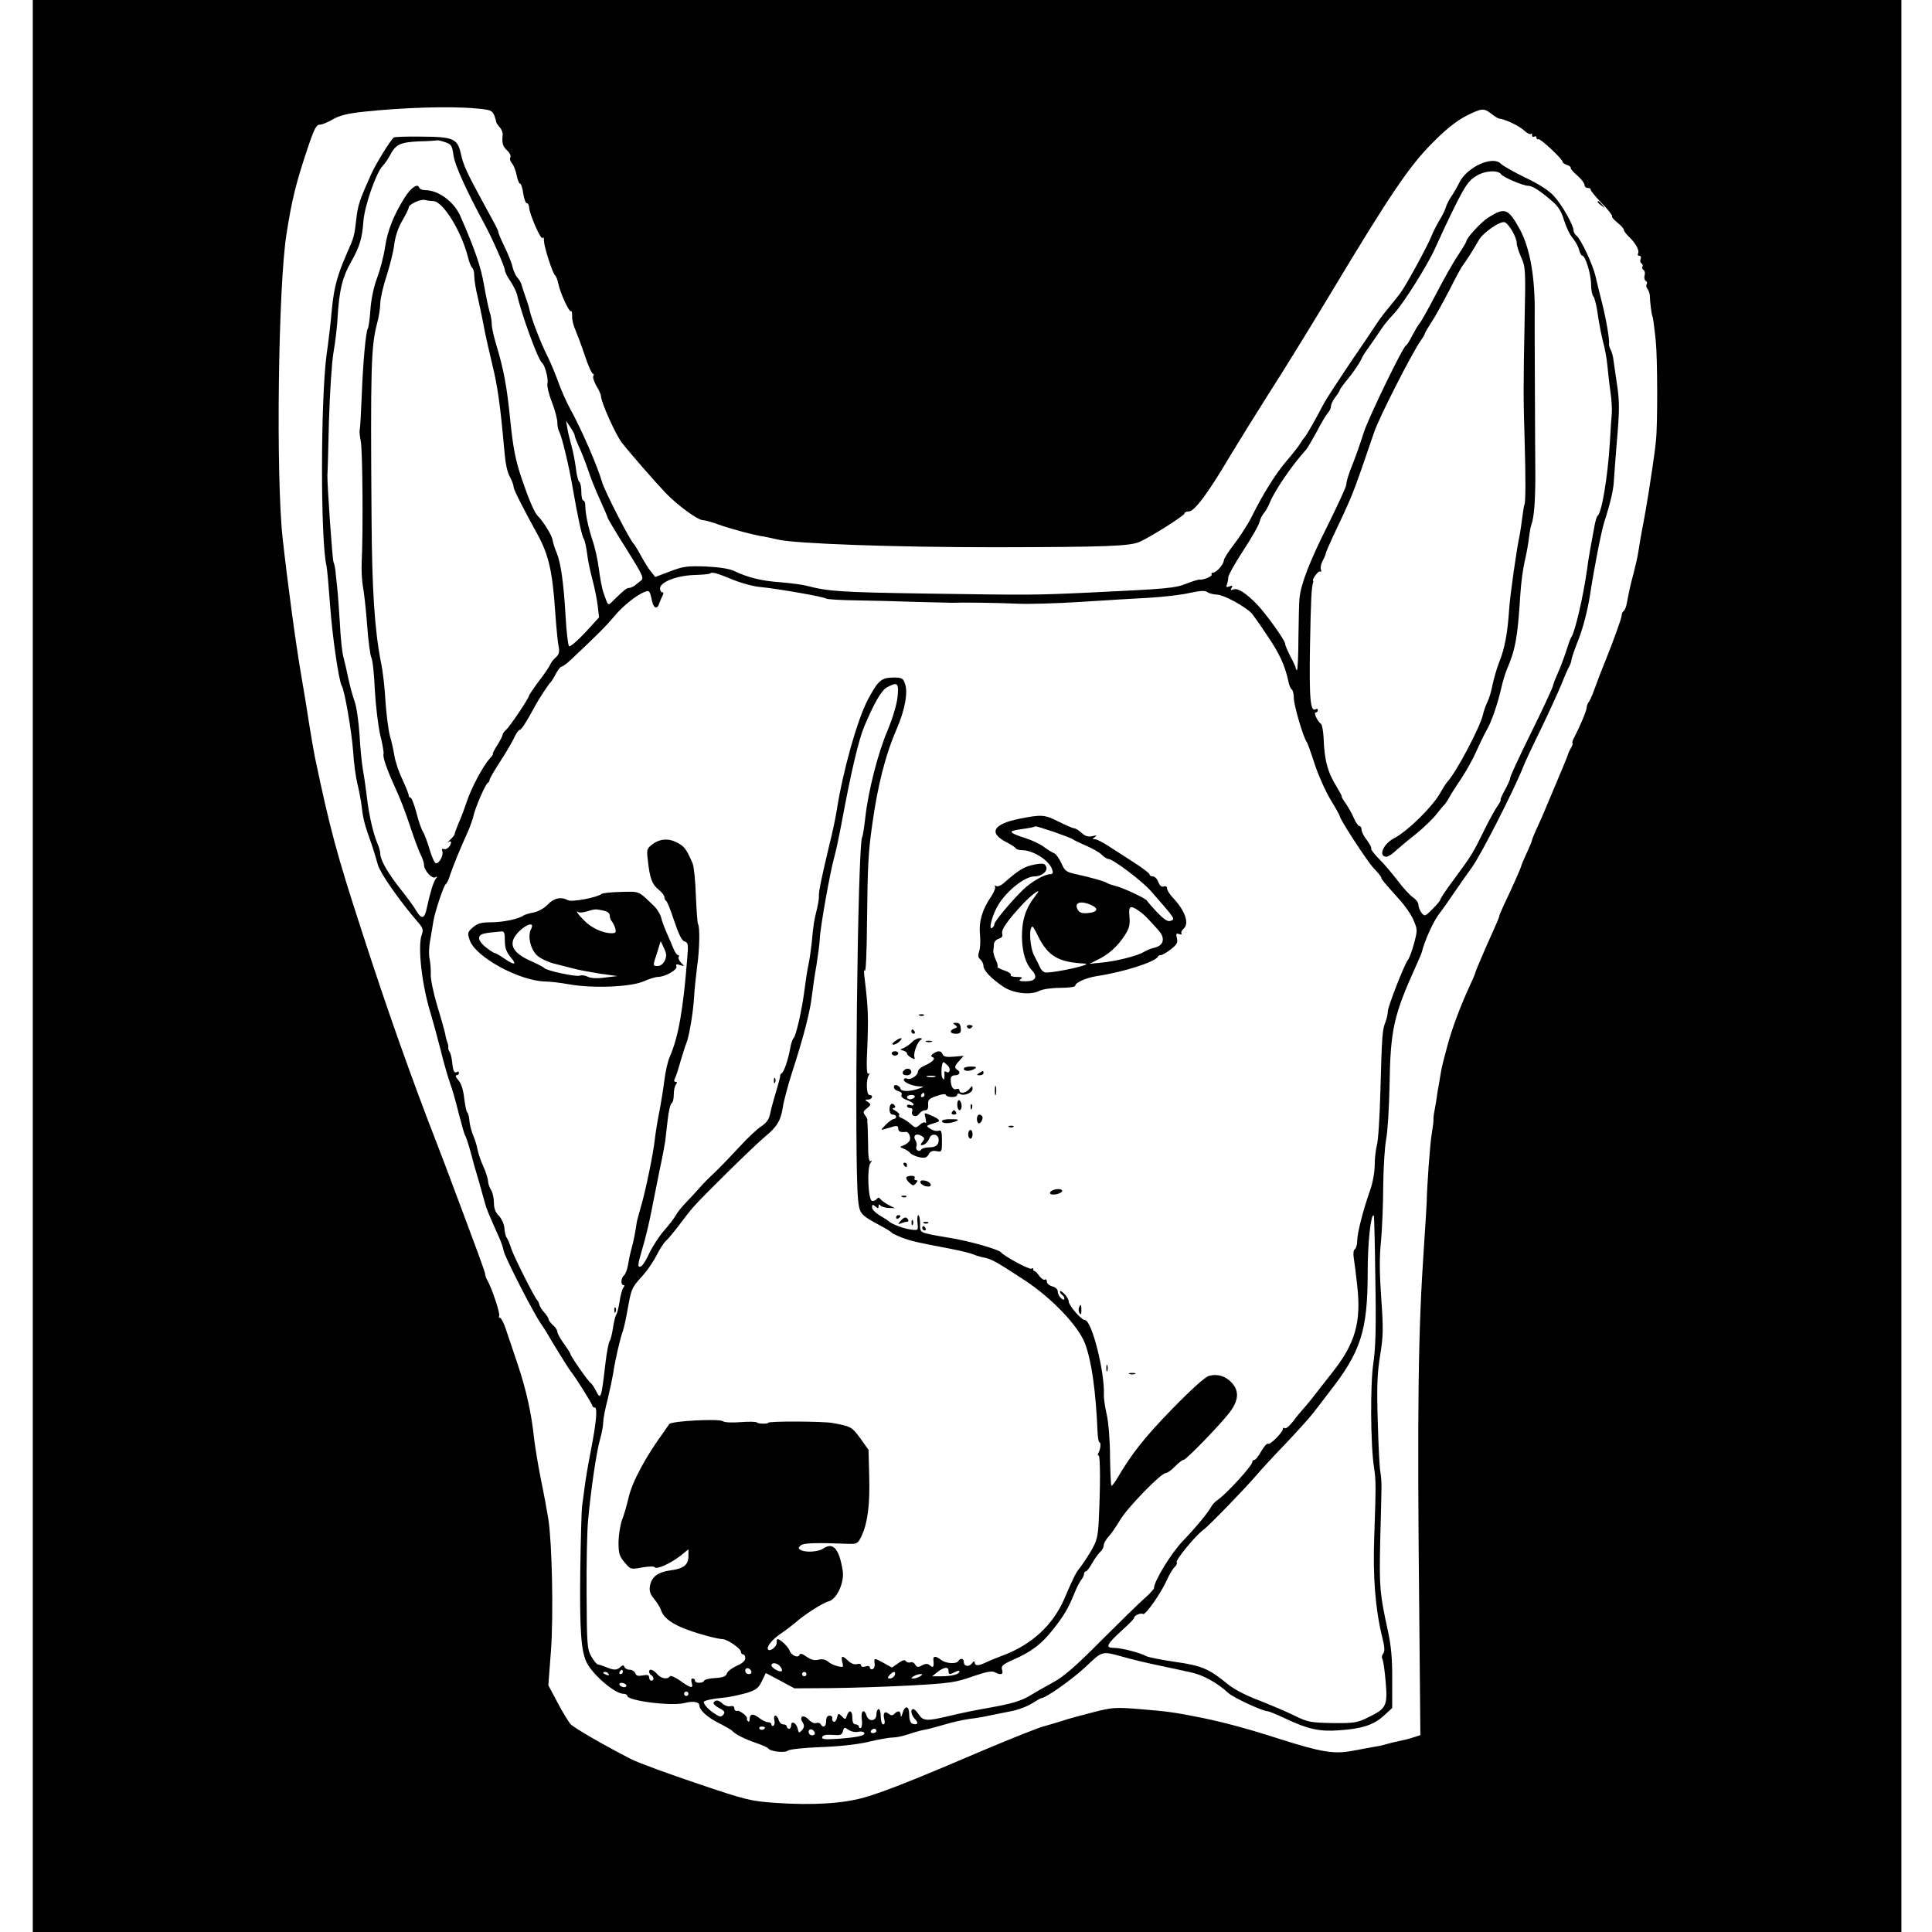 <?xml version="1.0" standalone="no"?>
<!DOCTYPE svg PUBLIC "-//W3C//DTD SVG 20010904//EN"
 "http://www.w3.org/TR/2001/REC-SVG-20010904/DTD/svg10.dtd">
<svg version="1.0" xmlns="http://www.w3.org/2000/svg"
 width="884pt" height="884pt" viewBox="0 0 884 884"
 preserveAspectRatio="xMidYMid meet">
<g transform="translate(0,884) scale(0.1,-0.1)"
fill="#000000" stroke="none">
<path d="M150 4420 l0 -4420 4275 0 4275 0 0 4420 0 4420 -4275 0 -4275 0 0
-4420z m2026 3924 c69 -6 76 -9 86 -33 5 -14 9 -28 9 -31 0 -3 7 -12 15 -22 9
-9 15 -25 14 -35 -4 -37 0 -53 21 -72 12 -11 18 -25 14 -31 -4 -6 0 -19 8 -28
8 -9 17 -34 21 -54 4 -21 11 -38 15 -38 5 0 12 -20 15 -45 4 -25 11 -45 17
-45 5 0 9 -8 10 -17 0 -31 56 -157 62 -142 3 8 6 2 6 -13 1 -31 40 -150 51
-158 4 -3 11 -20 15 -39 9 -44 50 -132 58 -125 3 3 5 -7 5 -23 -1 -16 6 -44
15 -63 8 -19 28 -72 43 -117 15 -46 32 -83 37 -83 4 0 5 -5 2 -10 -4 -6 3 -27
14 -46 12 -19 21 -41 21 -47 0 -27 67 -176 95 -212 38 -49 150 -177 201 -231
54 -56 147 -124 170 -124 10 0 41 -9 69 -19 48 -18 169 -51 210 -56 11 -2 40
-8 65 -14 85 -19 534 -35 995 -35 506 1 615 5 660 25 51 23 205 120 205 130 0
5 9 9 20 9 25 0 87 82 189 255 43 71 123 200 177 285 55 85 183 292 284 460
274 456 358 579 464 686 62 63 111 101 153 123 74 37 82 37 116 11 15 -12 30
-21 34 -22 30 -3 95 -34 119 -57 12 -11 25 -17 28 -14 3 4 6 1 6 -6 0 -7 5 -9
10 -6 6 3 10 1 10 -4 0 -6 4 -10 10 -8 10 2 110 -91 110 -104 0 -4 9 -10 20
-14 11 -3 19 -10 17 -14 -1 -4 13 -20 31 -35 17 -15 32 -34 32 -42 0 -8 7 -14
15 -14 8 0 14 -3 13 -7 -1 -5 22 -32 50 -62 29 -29 50 -56 48 -60 -3 -4 9 -17
25 -30 16 -13 29 -27 29 -33 0 -5 11 -19 23 -31 30 -28 50 -64 42 -77 -3 -6
-1 -10 5 -10 7 0 10 -7 7 -15 -4 -8 -2 -17 4 -20 5 -4 7 -10 4 -15 -3 -5 -1
-12 5 -15 6 -4 8 -15 5 -25 -3 -10 -1 -21 5 -25 6 -3 8 -11 4 -16 -3 -5 -1
-16 5 -22 5 -7 10 -22 10 -32 0 -21 8 -88 12 -92 2 -4 8 -44 15 -113 8 -74 9
-380 1 -455 -3 -33 -11 -91 -17 -130 -6 -38 -13 -86 -16 -105 -9 -55 -19 -115
-28 -160 -5 -26 -12 -64 -20 -116 -2 -17 -12 -60 -21 -95 -17 -64 -19 -75 -31
-137 -3 -18 -10 -35 -15 -38 -5 -3 -9 -12 -9 -20 0 -12 -37 -114 -75 -209 -5
-11 -9 -22 -10 -25 -1 -3 -7 -18 -14 -35 -6 -16 -19 -50 -28 -75 -9 -25 -20
-49 -25 -54 -4 -6 -8 -16 -8 -23 0 -14 -31 -87 -56 -135 -9 -16 -12 -28 -9
-28 3 0 0 -10 -7 -22 -7 -13 -13 -25 -13 -28 0 -4 -32 -81 -112 -270 -8 -19
-23 -53 -34 -76 -10 -23 -19 -44 -19 -47 0 -4 -11 -31 -25 -61 -14 -30 -25
-57 -25 -60 0 -5 -49 -115 -81 -181 -10 -22 -19 -43 -19 -47 0 -4 -13 -35 -29
-70 -38 -84 -81 -184 -81 -190 0 -3 -14 -36 -32 -74 -39 -86 -75 -183 -94
-254 -8 -30 -17 -64 -20 -75 -3 -11 -7 -31 -10 -45 -2 -14 -7 -41 -10 -60 -4
-19 -8 -46 -10 -60 -2 -14 -6 -41 -10 -60 -4 -19 -6 -39 -5 -43 1 -5 -3 -34
-8 -65 -8 -46 -22 -242 -23 -312 0 -8 -6 -103 -13 -210 -26 -381 -31 -720 -21
-1687 l5 -542 -34 -11 c-18 -6 -46 -13 -62 -16 -15 -3 -41 -9 -58 -14 -16 -5
-43 -11 -60 -13 -16 -3 -60 -11 -97 -18 -85 -16 -143 -6 -335 55 -150 48 -257
77 -373 100 -113 22 -135 25 -265 36 -112 9 -126 8 -215 -15 -52 -13 -115 -30
-140 -39 -25 -8 -64 -19 -88 -26 -23 -6 -138 -52 -255 -101 -329 -141 -473
-198 -561 -223 -96 -28 -237 -37 -409 -25 -112 8 -134 13 -358 89 -131 44
-268 94 -303 112 -123 63 -258 141 -275 159 -10 11 -37 55 -60 99 l-42 79 12
158 c12 169 5 492 -12 603 -6 36 -21 119 -35 186 -13 66 -26 147 -30 180 -12
117 -36 224 -75 341 -22 65 -47 139 -56 166 -9 26 -20 47 -25 47 -5 0 -7 4 -4
9 6 9 -34 129 -54 163 -6 10 -10 22 -10 28 0 9 -29 88 -161 440 -15 41 -41
109 -57 150 -121 312 -229 616 -345 975 -116 356 -147 471 -217 805 -5 25 -16
90 -25 145 -8 55 -24 152 -35 215 -27 155 -65 439 -87 640 -31 288 -20 1152
18 1390 25 160 44 234 96 390 32 95 40 110 59 110 9 0 34 11 57 24 31 18 68
27 142 35 178 19 393 26 511 15z"/>
<path d="M1802 8211 c-16 -13 -82 -119 -105 -171 -52 -116 -59 -136 -67 -204
-8 -74 -11 -84 -41 -151 -46 -105 -60 -157 -70 -255 -5 -58 -16 -154 -25 -215
-27 -207 -28 -847 0 -965 3 -14 10 -92 16 -175 10 -144 40 -350 54 -374 13
-21 45 -207 52 -301 3 -52 12 -117 19 -145 7 -27 16 -75 20 -105 6 -55 13 -84
46 -175 9 -27 22 -69 28 -92 10 -37 96 -161 182 -261 24 -27 27 -36 19 -58
-20 -52 0 -231 40 -359 10 -33 30 -107 45 -165 14 -58 34 -127 44 -155 10 -27
28 -90 40 -140 13 -49 25 -94 29 -100 4 -5 15 -39 25 -75 9 -36 26 -96 38
-135 11 -38 23 -83 28 -100 7 -27 20 -57 66 -160 7 -16 17 -43 20 -60 8 -33
136 -283 169 -330 11 -16 26 -39 32 -50 18 -32 95 -157 105 -169 22 -27 99
-150 99 -157 0 -5 5 -9 11 -9 14 0 8 -66 -19 -205 -11 -55 -23 -127 -27 -160
-4 -33 -10 -73 -12 -90 -2 -16 -6 -151 -8 -300 -3 -268 4 -365 31 -415 30 -57
129 -140 166 -140 10 0 18 -4 18 -9 0 -23 203 -49 263 -33 38 10 67 5 67 -11
1 -23 37 -55 91 -82 30 -15 56 -31 59 -34 12 -15 59 -39 107 -55 29 -10 55
-21 58 -26 9 -14 76 -22 90 -10 7 6 73 13 149 16 85 3 168 12 219 24 45 11 96
20 112 20 17 0 49 7 72 15 23 8 55 17 71 20 16 2 58 14 93 24 35 11 87 22 114
26 28 3 68 10 90 15 22 4 67 14 100 20 33 6 77 23 97 36 21 13 40 24 42 24 21
0 142 86 202 142 79 75 75 74 169 48 53 -15 108 -28 180 -43 39 -8 97 -21 130
-28 59 -12 124 -48 176 -96 23 -21 157 -83 180 -83 5 0 42 -15 82 -34 102 -48
155 -60 245 -53 104 7 156 24 203 66 l39 36 0 130 c1 93 -5 156 -19 220 -38
175 -40 199 -36 405 3 113 6 225 6 250 1 25 -2 59 -5 75 -4 17 -9 121 -12 233
-5 161 -2 222 11 301 14 86 15 119 5 260 -8 115 -9 190 -1 263 5 57 10 171 10
253 1 83 7 177 13 210 7 33 14 146 16 250 4 256 19 320 123 550 13 28 24 55
25 60 12 49 51 136 77 171 18 23 52 72 77 109 25 36 59 85 76 108 42 59 190
349 233 457 7 19 44 98 82 175 37 77 79 169 94 205 14 36 30 73 36 82 5 10 9
22 9 28 0 6 15 50 34 98 20 51 40 131 50 192 20 132 52 294 66 340 29 90 42
148 44 185 1 22 8 110 15 197 11 126 11 172 1 240 -7 45 -14 98 -17 117 -2 19
-8 42 -14 52 -5 10 -8 22 -7 26 4 15 -14 118 -32 188 -10 39 -23 92 -29 119
-13 56 -66 169 -87 187 -8 6 -14 17 -14 24 0 24 -54 120 -90 158 -22 25 -69
55 -130 84 -52 25 -103 54 -113 64 -36 38 -153 -14 -189 -85 -11 -22 -28 -52
-38 -66 -10 -14 -21 -36 -25 -50 -4 -14 -18 -41 -30 -60 -11 -19 -28 -51 -35
-70 -20 -49 -118 -229 -144 -263 -12 -15 -35 -45 -52 -65 -17 -20 -42 -53 -55
-73 -13 -20 -69 -104 -125 -185 -55 -82 -107 -162 -116 -179 -35 -68 -82 -150
-88 -155 -3 -3 -13 -16 -21 -30 -9 -14 -37 -50 -63 -80 -49 -57 -109 -153
-158 -253 -17 -34 -53 -90 -79 -124 -27 -35 -49 -69 -49 -76 0 -18 -34 -57
-49 -57 -7 0 -10 -4 -7 -9 5 -8 -40 -26 -56 -23 -4 1 -30 -7 -58 -18 -54 -21
-81 -24 -440 -41 -257 -12 -271 -12 -745 -5 -400 6 -455 10 -555 36 -19 5 -73
12 -120 16 -86 6 -146 21 -210 51 -22 11 -70 18 -130 21 -84 3 -103 1 -163
-22 l-69 -26 -18 23 c-11 12 -31 45 -46 72 -15 28 -30 52 -33 55 -17 14 -135
244 -146 284 -23 78 -95 243 -147 337 -14 26 -38 78 -52 117 -14 39 -37 95
-52 124 -28 55 -71 166 -80 206 -2 13 -12 43 -20 65 -8 23 -16 48 -18 55 -1 7
-9 21 -18 31 -9 10 -19 33 -23 50 -3 17 -20 58 -36 91 -16 33 -29 64 -29 68 0
8 -7 21 -65 127 -79 145 -95 179 -106 231 -16 70 -33 78 -182 79 -64 1 -120
-1 -125 -4z m236 -22 c27 -9 31 -16 37 -60 6 -45 61 -165 139 -309 36 -65 96
-201 96 -216 0 -7 11 -30 25 -50 14 -21 28 -49 31 -63 20 -89 96 -298 114
-311 13 -10 30 -73 25 -94 -3 -11 6 -50 20 -85 14 -36 25 -78 25 -93 0 -16 4
-36 10 -46 11 -20 44 -157 60 -252 23 -134 43 -225 51 -235 4 -6 11 -35 15
-65 3 -30 15 -86 25 -123 10 -38 21 -92 24 -120 l6 -52 -64 -70 c-36 -38 -69
-66 -73 -62 -5 4 -12 65 -16 135 -9 157 -22 246 -41 293 -9 20 -17 47 -19 60
-3 19 -43 85 -68 109 -15 15 -41 76 -73 170 -28 84 -39 138 -52 265 -16 161
-31 238 -66 353 -10 34 -19 74 -19 89 0 15 -4 40 -10 57 -5 17 -17 73 -26 125
-14 81 -41 160 -107 311 -29 67 -101 120 -162 120 -13 0 -25 5 -27 12 -7 20
-36 1 -65 -44 -51 -80 -80 -153 -91 -228 -6 -42 -23 -106 -37 -143 -15 -40
-27 -97 -30 -143 -3 -42 -8 -81 -12 -87 -9 -15 -22 -151 -28 -312 -3 -77 -7
-145 -9 -151 -2 -6 0 -30 5 -55 8 -42 11 -407 4 -550 -2 -36 1 -87 6 -115 5
-27 14 -106 19 -176 5 -71 14 -136 19 -147 6 -10 13 -76 16 -147 4 -71 15
-165 25 -208 11 -44 17 -82 15 -86 -5 -9 13 -65 43 -131 37 -81 53 -123 83
-213 16 -48 36 -101 44 -117 8 -15 15 -36 15 -46 1 -27 37 -66 52 -57 10 6 10
4 2 -7 -11 -14 -26 -64 -41 -133 -10 -51 -24 -54 -48 -14 -10 18 -42 62 -71
98 -58 73 -94 135 -94 163 0 11 -6 33 -14 50 -18 43 -38 128 -47 207 -4 36
-12 92 -18 125 -6 33 -13 107 -16 164 -4 57 -13 125 -22 150 -9 25 -22 73 -29
106 -7 33 -17 78 -23 100 -6 22 -13 92 -16 155 -4 63 -9 135 -12 160 -3 25 -6
59 -8 77 -2 17 -6 36 -9 41 -5 8 -29 355 -28 397 1 6 4 116 7 245 4 133 13
271 21 318 8 45 17 120 19 165 7 117 22 180 60 246 41 73 52 109 58 191 6 71
59 222 88 251 10 10 24 31 32 46 27 52 47 62 132 66 44 1 83 4 86 5 3 1 20 -3
37 -9z m4831 -147 c9 -13 100 -52 123 -52 20 0 57 -24 115 -75 23 -20 39 -46
49 -82 9 -29 26 -66 39 -81 13 -16 27 -40 30 -55 4 -15 11 -27 15 -27 14 0 40
-85 40 -131 0 -25 5 -50 11 -56 5 -5 15 -44 20 -84 6 -41 17 -96 24 -124 8
-27 17 -77 20 -110 3 -33 9 -87 14 -120 5 -33 7 -76 6 -95 -2 -19 -6 -80 -9
-135 -10 -159 -37 -321 -56 -335 -4 -3 -10 -23 -14 -45 -18 -96 -27 -144 -35
-205 -17 -120 -54 -280 -71 -305 -4 -5 -15 -35 -24 -65 -10 -30 -26 -73 -36
-95 -10 -22 -22 -51 -25 -65 -4 -14 -49 -111 -101 -216 -52 -105 -94 -196 -94
-203 0 -7 -11 -32 -25 -57 -13 -24 -22 -44 -19 -44 3 0 -3 -12 -14 -28 -11
-15 -35 -59 -54 -97 -59 -120 -62 -126 -148 -242 -33 -44 -60 -85 -60 -90 0
-4 -17 -24 -36 -43 -34 -34 -36 -34 -50 -16 -8 11 -14 27 -14 37 0 9 -11 24
-25 33 -13 9 -44 42 -67 73 -24 31 -62 77 -86 101 -24 24 -41 46 -38 49 3 3
-6 20 -19 38 -14 17 -25 39 -25 48 0 10 -4 17 -10 17 -5 0 -16 16 -25 36 -8
19 -25 50 -37 67 -13 18 -21 32 -19 32 3 0 -7 18 -20 40 -45 72 -59 124 -63
233 -2 30 -7 57 -12 60 -16 12 -35 52 -24 52 5 0 10 5 10 11 0 5 -4 8 -9 4
-25 -15 -31 42 -27 287 4 212 6 267 15 296 1 1 0 3 -1 5 -5 7 25 47 32 42 6
-3 7 1 4 9 -3 8 0 25 7 38 7 13 14 28 15 35 1 7 17 43 34 80 74 155 90 193
130 308 23 66 48 139 56 163 20 64 173 364 215 424 10 14 19 29 19 33 0 3 13
25 28 48 16 23 52 89 82 146 29 58 57 110 62 115 15 19 57 86 73 115 17 34
100 92 120 84 19 -7 55 -69 55 -96 0 -12 10 -42 21 -66 19 -42 20 -60 15 -285
-6 -304 -6 -355 0 -551 5 -168 5 -285 -1 -294 -2 -3 -6 -31 -10 -61 -4 -30 -9
-64 -11 -75 -14 -62 -45 -281 -49 -345 -7 -107 -20 -177 -45 -239 -12 -30 -25
-77 -31 -105 -5 -27 -15 -62 -23 -77 -8 -16 -17 -43 -21 -60 -13 -57 -122
-263 -163 -307 -7 -8 -19 -27 -28 -43 -33 -64 -151 -181 -216 -215 -50 -26
-73 -84 -34 -84 7 0 27 12 43 28 17 15 58 50 93 77 34 28 76 68 93 90 17 22
34 42 38 45 3 3 12 17 20 31 8 15 32 53 54 85 22 33 53 88 69 124 16 36 37 79
47 97 22 35 52 123 69 198 6 27 17 63 24 80 40 93 50 148 62 340 3 55 13 127
21 160 8 33 16 80 19 105 3 25 8 52 11 60 12 30 18 108 18 225 -1 66 -1 244
-2 395 -1 151 -1 302 -1 335 3 173 -21 308 -67 394 -54 98 -69 104 -146 55
-32 -20 -99 -93 -99 -107 0 -3 -17 -32 -38 -64 -22 -32 -67 -112 -101 -178
-35 -66 -68 -127 -76 -135 -7 -8 -22 -34 -34 -57 -11 -22 -24 -43 -29 -45 -13
-5 -170 -329 -191 -394 -24 -74 -39 -116 -63 -176 -10 -26 -18 -55 -18 -65 0
-10 -39 -94 -85 -187 -80 -159 -122 -265 -129 -332 -2 -16 -4 -98 -5 -183 0
-85 -4 -152 -7 -148 -3 3 -6 9 -6 14 -1 4 -12 28 -25 52 -12 24 -23 49 -23 56
0 15 -89 139 -129 180 -51 52 -88 76 -107 68 -13 -5 -15 -3 -9 7 6 10 4 12 -9
7 -14 -6 -17 -3 -12 9 3 8 6 23 6 33 0 9 31 64 68 121 38 58 72 117 75 132 4
15 13 33 20 40 7 7 19 29 27 48 21 53 102 172 164 240 8 8 30 47 51 85 20 39
43 77 51 86 8 8 14 22 14 31 0 8 9 27 20 41 11 14 20 28 20 32 0 3 17 27 39
53 21 26 46 62 56 81 9 19 21 39 26 45 5 6 25 36 46 66 34 51 42 63 84 108 41
44 152 221 185 295 20 45 61 133 92 195 47 94 63 117 97 137 40 25 100 28 114
7z m-4887 -122 c44 0 129 -137 159 -256 6 -24 15 -47 20 -50 5 -3 9 -20 9 -37
0 -18 7 -61 16 -97 8 -36 21 -96 28 -135 7 -38 25 -117 39 -175 23 -94 36
-182 53 -375 7 -80 13 -111 30 -143 8 -15 14 -33 14 -40 0 -12 39 -89 112
-222 48 -89 66 -166 78 -345 5 -71 12 -145 16 -163 5 -25 2 -36 -13 -50 -11
-9 -22 -24 -25 -32 -3 -8 -26 -43 -52 -76 -25 -34 -46 -65 -46 -68 0 -11 -89
-143 -105 -156 -8 -7 -15 -16 -15 -21 0 -5 -11 -27 -25 -49 -14 -22 -23 -40
-20 -40 3 0 -4 -10 -15 -22 -30 -33 -84 -134 -105 -198 -10 -30 -26 -74 -37
-97 -10 -24 -18 -46 -18 -50 0 -4 -10 -16 -23 -28 -12 -11 -18 -17 -13 -12 19
14 26 7 14 -13 -7 -11 -19 -18 -27 -15 -9 3 -11 0 -7 -10 6 -18 -13 -55 -29
-55 -6 0 -19 28 -29 62 -10 35 -24 72 -31 83 -7 11 -21 50 -30 88 -10 37 -22
67 -26 67 -5 0 -9 5 -9 11 0 6 -13 39 -29 73 -16 33 -32 81 -36 106 -4 25 -13
67 -21 93 -7 27 -16 97 -20 155 -3 59 -12 141 -21 182 -29 149 -41 329 -43
665 -5 675 -2 778 24 880 9 32 16 76 16 97 0 21 13 78 29 126 15 48 32 113 35
145 5 37 19 78 37 108 16 28 29 54 29 59 0 15 53 40 75 35 11 -3 28 -5 37 -5z
m648 -1074 c0 -5 9 -28 19 -50 11 -23 29 -69 41 -104 11 -35 36 -97 55 -138
19 -42 35 -79 35 -82 0 -4 38 -68 85 -142 76 -122 83 -136 67 -147 -9 -7 -22
-17 -29 -23 -7 -5 -18 -10 -24 -10 -12 0 -24 -10 -73 -58 -26 -25 -22 -29 -47
43 -5 17 -14 63 -19 103 -5 40 -18 99 -29 130 -20 61 -33 123 -33 160 0 12 -4
22 -9 22 -5 0 -9 18 -9 39 0 22 -4 42 -9 46 -5 3 -13 31 -16 63 -4 31 -13 77
-20 102 -7 25 -16 61 -19 80 l-6 35 20 -30 c11 -16 20 -34 20 -39z m720 -657
c41 -17 100 -33 130 -35 74 -7 294 -45 300 -53 3 -3 64 -7 135 -8 72 -1 195
-4 275 -7 80 -2 154 -4 165 -4 47 2 207 0 295 -4 52 -3 185 1 295 8 110 7 252
16 315 19 63 4 146 13 183 22 48 10 71 12 81 4 7 -6 28 -11 47 -12 30 -2 123
-52 155 -84 5 -5 38 -51 71 -101 58 -85 82 -138 98 -211 3 -18 11 -35 16 -38
5 -4 9 -21 9 -39 0 -32 43 -180 59 -201 4 -5 20 -50 36 -100 16 -49 48 -122
72 -162 24 -39 43 -74 43 -77 0 -14 125 -206 155 -238 19 -20 35 -39 35 -43 0
-7 7 -16 83 -101 25 -27 55 -70 65 -95 18 -42 18 -46 2 -106 -9 -34 -22 -68
-28 -75 -16 -20 -92 -214 -92 -236 0 -12 -5 -33 -11 -49 -14 -35 -16 -59 -23
-318 -3 -115 -10 -226 -16 -245 -5 -19 -10 -60 -10 -91 0 -31 -9 -82 -21 -115
-32 -91 -59 -196 -59 -231 0 -17 -5 -35 -11 -39 -6 -3 -8 -20 -5 -38 3 -17 10
-75 16 -128 19 -168 -9 -266 -115 -399 -33 -42 -73 -93 -90 -115 -16 -21 -37
-45 -45 -54 -8 -9 -28 -32 -43 -53 -16 -21 -33 -35 -38 -32 -5 4 -9 2 -9 -3 0
-15 -58 -74 -68 -68 -5 3 -19 -13 -31 -34 -12 -22 -26 -40 -32 -40 -5 0 -9 -4
-9 -9 0 -17 -113 -141 -156 -172 -12 -8 -25 -21 -30 -30 -17 -31 -69 -94 -131
-159 -54 -56 -133 -185 -133 -217 0 -4 -20 -26 -45 -48 -25 -22 -114 -109
-198 -193 -112 -113 -169 -163 -217 -189 -36 -20 -81 -45 -100 -57 -47 -29
-87 -41 -200 -61 -52 -9 -131 -25 -175 -36 -104 -25 -121 -24 -141 6 -9 14
-20 25 -25 25 -15 0 -10 -27 7 -45 19 -18 13 -30 -11 -22 -10 4 -15 19 -15 43
0 41 -20 43 -31 3 -5 -16 -7 -18 -8 -6 -1 20 -12 22 -29 5 -8 -8 -15 -8 -25 0
-19 16 -28 4 -21 -24 4 -15 2 -24 -5 -24 -6 0 -11 16 -11 35 0 19 -4 35 -10
35 -5 0 -10 -11 -10 -25 0 -31 -35 -35 -45 -5 -11 34 -27 23 -22 -15 3 -19 1
-38 -4 -41 -5 -3 -9 0 -9 5 0 6 -7 11 -15 11 -10 0 -15 10 -15 30 0 34 -15 40
-25 10 -6 -19 -8 -19 -23 -3 -15 15 -17 15 -22 -6 -3 -12 -9 -21 -15 -19 -5 2
-9 9 -7 16 2 6 -4 12 -13 12 -9 0 -15 -9 -15 -25 0 -26 -14 -33 -25 -14 -4 6
-13 8 -21 5 -8 -3 -23 4 -33 15 -24 26 -46 17 -29 -11 9 -14 9 -22 -2 -36 -14
-15 -15 -15 -20 6 -6 27 -30 39 -30 16 0 -9 -4 -16 -10 -16 -5 0 -10 5 -10 10
0 6 -7 10 -16 10 -9 0 -18 9 -21 20 -3 11 -10 20 -15 20 -6 0 -8 -9 -5 -20 3
-11 1 -23 -4 -26 -5 -3 -9 0 -9 5 0 6 -7 11 -16 11 -9 0 -27 9 -41 20 -27 21
-43 19 -43 -7 0 -9 -3 -13 -7 -9 -5 4 -7 10 -5 12 5 9 -34 40 -45 36 -7 -2
-13 3 -13 11 0 10 -7 13 -19 10 -10 -2 -25 3 -34 11 -18 18 -33 20 -42 6 -3
-5 8 -16 25 -25 25 -13 29 -19 20 -30 -10 -12 -16 -12 -38 3 -28 17 -51 42
-52 54 0 7 34 15 105 22 22 3 63 12 92 20 43 14 54 22 69 54 l18 37 66 -35 65
-35 165 1 c91 1 255 6 365 12 181 10 208 14 284 41 60 21 90 27 102 20 29 -15
41 -11 34 11 -5 17 2 24 49 45 87 38 132 73 184 139 52 66 70 97 98 166 10 25
24 52 31 61 7 8 13 21 13 27 0 7 4 12 8 12 5 0 18 17 30 39 12 21 29 44 37 51
8 7 15 20 15 29 0 9 10 27 23 41 13 14 36 48 52 75 31 54 187 215 209 215 7 0
26 13 42 30 16 16 33 30 39 30 12 0 166 159 210 216 43 56 46 99 11 137 -28
31 -65 42 -103 32 -18 -4 -81 -61 -171 -153 -126 -130 -184 -203 -253 -321
-11 -18 -22 -31 -24 -29 -2 2 -5 62 -6 133 0 72 -7 158 -15 192 -8 35 -14 75
-13 90 4 108 -56 343 -87 343 -16 0 -74 67 -74 85 0 8 -9 24 -20 35 -11 11
-20 16 -20 11 0 -6 5 -13 10 -16 6 -3 10 -11 10 -17 0 -7 -6 -6 -15 2 -8 7
-15 20 -15 30 0 11 -10 20 -25 24 -14 4 -25 13 -25 22 0 8 -4 13 -9 9 -5 -3
-17 5 -26 17 -8 13 -19 23 -23 23 -4 0 -6 4 -4 8 1 5 -2 6 -8 2 -9 -6 -127 58
-140 75 -10 13 -142 51 -228 65 -153 26 -142 22 -142 66 0 21 -4 39 -8 39 -4
0 -6 -16 -4 -35 4 -35 4 -35 -30 -31 -34 5 -84 23 -103 39 -5 5 -25 17 -42 27
-18 11 -33 27 -33 36 0 13 3 14 15 4 12 -10 15 -10 15 1 0 9 3 10 8 4 4 -6 21
-11 37 -12 l30 -1 -30 15 c-16 9 -33 21 -37 27 -6 7 -10 8 -15 1 -5 -6 -14
-11 -22 -10 -19 0 -25 153 -8 174 8 10 8 13 1 8 -8 -5 -12 19 -12 81 -1 48 -2
89 -3 92 -1 3 -1 9 0 14 1 4 -4 15 -11 23 -10 13 -9 18 9 32 19 16 19 18 4 29
-15 10 -15 11 2 11 19 1 24 21 5 21 -14 0 -16 69 -3 90 5 8 4 11 -2 7 -7 -4
-9 33 -5 111 6 151 5 184 -12 327 -4 28 -3 42 1 33 5 -9 9 90 10 220 3 267 6
321 23 442 25 184 61 325 113 445 38 88 53 169 37 209 -8 23 -15 26 -52 26
-56 -1 -69 -12 -117 -101 -48 -92 -113 -321 -142 -504 -5 -33 -20 -105 -34
-160 -33 -138 -50 -217 -48 -235 1 -8 -3 -33 -8 -55 -15 -60 -17 -74 -24 -150
-4 -38 -11 -88 -16 -110 -5 -22 -13 -74 -18 -115 -12 -92 -39 -212 -50 -220
-4 -3 -11 -23 -15 -45 -9 -51 -28 -108 -39 -116 -5 -3 -8 -8 -7 -10 1 -2 -7
-34 -18 -70 -11 -37 -24 -83 -28 -104 -5 -26 -16 -42 -40 -58 -19 -12 -65 -55
-102 -96 -37 -40 -87 -92 -111 -115 -24 -22 -56 -54 -70 -71 -14 -16 -42 -46
-61 -66 -20 -20 -41 -47 -48 -60 -7 -13 -31 -44 -53 -69 -22 -25 -52 -71 -67
-102 -14 -32 -32 -60 -39 -62 -17 -7 -17 2 8 87 12 39 30 115 40 167 10 52 28
140 39 195 12 55 22 111 24 125 2 14 6 57 11 95 4 39 12 73 18 77 6 3 10 21
10 40 0 18 4 39 10 46 6 8 6 12 -2 12 -7 0 -8 6 -2 18 5 9 16 44 25 77 10 33
21 69 26 80 13 31 32 143 36 215 2 36 9 99 14 140 11 76 13 177 4 192 -3 4 -7
63 -10 130 -2 68 -9 134 -15 148 -27 62 -36 75 -64 91 -41 24 -81 23 -117 -2
-28 -21 -30 -25 -24 -73 9 -85 20 -113 49 -136 15 -12 27 -27 27 -35 0 -7 4
-15 8 -17 4 -1 21 -43 37 -92 21 -62 35 -91 48 -94 15 -4 17 -13 12 -71 -19
-243 -41 -366 -81 -458 -8 -17 -19 -65 -24 -105 -5 -41 -16 -108 -24 -149 -8
-40 -17 -96 -20 -124 -7 -64 -42 -234 -63 -305 -9 -30 -17 -62 -19 -70 -7 -49
-15 -90 -25 -125 -6 -22 -13 -56 -16 -75 -3 -19 -11 -39 -17 -45 -15 -12 -17
-45 -3 -45 6 0 5 -5 -1 -12 -5 -7 -13 -35 -17 -63 -4 -27 -11 -54 -15 -60 -4
-5 -11 -32 -15 -60 -4 -27 -11 -55 -15 -60 -5 -6 -14 -53 -20 -105 -19 -164
-21 -167 -44 -122 -9 17 -19 32 -23 34 -9 3 -93 124 -93 133 0 3 -13 24 -30
47 -16 22 -30 47 -30 55 0 7 -9 21 -20 30 -11 10 -20 22 -20 27 0 5 -9 19 -19
30 -11 12 -21 28 -23 36 -2 8 -6 17 -9 20 -12 10 -106 197 -119 235 -7 22 -16
45 -21 51 -5 6 -10 26 -11 45 -2 19 -13 43 -25 56 -16 15 -23 34 -23 60 0 21
-6 47 -13 58 -7 11 -14 30 -14 42 -1 11 -10 41 -21 65 -11 23 -23 59 -27 78
-3 19 -13 49 -20 65 -7 17 -15 46 -17 65 -1 19 -6 37 -10 40 -4 3 -10 33 -14
65 -4 39 -14 68 -27 83 -11 12 -15 22 -9 22 7 0 12 5 12 11 0 5 -4 8 -9 4 -13
-7 -18 4 -22 45 -2 19 -7 40 -11 46 -5 7 -8 16 -7 20 1 5 0 16 -4 24 -3 8 -8
26 -10 40 -3 14 -19 72 -37 130 -17 58 -30 121 -29 140 1 19 -1 51 -5 71 -5
21 -3 61 3 90 5 30 12 68 14 84 7 42 47 164 57 170 5 3 14 22 20 43 12 36 45
118 81 197 10 22 21 54 25 70 8 39 56 149 66 153 4 2 8 8 8 13 0 6 21 42 47
82 26 40 55 89 65 110 9 20 21 37 25 37 8 0 28 30 66 100 21 40 69 113 78 120
3 3 14 20 23 38 9 17 21 32 26 32 5 0 25 15 44 33 121 114 156 149 195 195 41
50 105 101 144 115 18 7 21 3 31 -45 7 -32 24 -37 32 -10 3 9 10 25 15 35 6
11 6 17 -1 17 -5 0 -10 8 -10 18 1 29 76 58 155 61 38 1 72 4 74 7 9 8 28 3
101 -27z m757 -536 c-3 -34 -22 -97 -45 -153 -45 -105 -90 -282 -103 -403 -5
-43 -11 -82 -14 -87 -21 -34 -37 -1475 -19 -1657 7 -68 10 -71 104 -122 25
-13 47 -27 50 -31 3 -4 25 -14 50 -24 45 -16 58 -19 220 -50 47 -9 94 -21 105
-26 11 -5 34 -12 52 -15 30 -6 60 -23 183 -104 122 -80 243 -207 274 -287 30
-78 50 -216 58 -407 1 -26 5 -47 9 -47 8 0 4 -34 -6 -50 -3 -6 -3 -10 2 -10 8
0 8 -150 0 -305 -4 -69 -9 -88 -37 -135 -18 -30 -41 -64 -50 -75 -17 -20 -30
-47 -70 -140 -52 -121 -151 -212 -285 -261 -27 -10 -61 -24 -75 -31 -32 -16
-50 -16 -50 0 -1 8 -5 7 -13 -4 -14 -18 -37 -14 -37 7 0 16 -16 19 -25 4 -9
-15 -57 -12 -79 5 -26 20 -38 19 -35 -3 3 -30 -1 -35 -15 -23 -11 10 -20 10
-37 1 -18 -10 -24 -9 -31 3 -5 9 -15 14 -22 11 -8 -3 -17 0 -21 5 -4 8 -16 5
-35 -9 l-29 -20 -36 20 c-45 25 -47 25 -43 -2 2 -11 -3 -23 -9 -25 -7 -3 -13
1 -13 7 0 7 -8 9 -20 5 -12 -4 -20 -2 -20 5 0 6 -8 9 -18 6 -11 -4 -27 2 -40
14 -28 27 -35 25 -28 -5 6 -24 5 -25 -21 -19 -16 4 -36 13 -45 22 -11 9 -26
12 -43 8 -18 -5 -35 0 -55 14 -19 14 -30 16 -32 8 -6 -16 -37 -3 -45 19 -6 18
-42 52 -54 53 -4 0 -6 -7 -5 -16 1 -17 -29 -42 -39 -32 -11 11 19 48 60 75 22
15 51 37 65 49 40 36 126 91 152 97 37 10 72 86 64 139 -16 102 -44 134 -90
102 -22 -15 -83 -19 -104 -5 -10 6 -10 10 2 20 13 11 64 13 221 7 37 -1 41 2
58 38 27 58 38 142 34 275 l-3 117 -37 52 c-40 54 -42 55 -127 71 -43 8 -295
9 -295 1 0 -6 -47 -5 -51 1 -2 4 -36 5 -74 2 -39 -3 -75 -2 -82 4 -18 13 -237
1 -246 -13 -4 -6 -15 -22 -24 -35 -83 -113 -146 -230 -162 -302 -8 -34 -21
-80 -30 -102 -8 -22 -15 -67 -16 -100 0 -52 4 -66 28 -94 27 -32 28 -33 80
-23 29 5 55 6 58 1 7 -12 72 17 117 52 l37 30 0 -30 c0 -41 -21 -58 -80 -66
-60 -8 -88 -29 -96 -71 -4 -23 0 -37 19 -60 13 -16 27 -38 31 -50 15 -48 77
-83 214 -120 29 -8 60 -14 68 -14 21 0 84 -43 84 -57 0 -7 5 -13 10 -13 6 0
10 -8 10 -18 0 -11 -15 -24 -39 -34 -22 -10 -42 -25 -45 -35 -4 -13 -18 -19
-53 -21 -27 -1 -49 -7 -51 -12 -5 -13 -42 -13 -42 0 0 6 -5 10 -11 10 -6 0 -8
-9 -4 -20 9 -28 -5 -25 -53 10 -23 16 -44 25 -47 20 -10 -16 -40 -11 -58 10
-18 21 -37 27 -37 11 0 -6 5 -13 10 -16 6 -3 10 -10 10 -16 0 -5 -4 -9 -10 -9
-5 0 -10 7 -10 15 0 11 -7 13 -29 9 -20 -4 -30 -2 -34 10 -4 9 -15 16 -26 16
-11 0 -21 6 -24 13 -4 9 -7 9 -18 0 -16 -16 -30 -16 -66 -1 -15 6 -32 12 -37
12 -6 1 -19 17 -30 36 -19 33 -21 52 -22 285 -1 138 2 291 7 340 12 134 38
313 55 371 8 28 14 62 14 76 0 14 9 63 21 108 11 46 22 99 25 118 6 47 32 161
44 192 5 14 16 64 24 111 14 79 18 89 60 135 25 26 56 72 70 100 14 28 33 57
42 65 9 8 35 39 58 69 22 30 54 71 71 90 46 52 274 276 323 317 57 47 74 74
84 137 4 29 24 102 43 162 51 156 83 280 90 349 4 33 13 96 21 140 7 44 14 98
15 120 2 52 48 311 68 380 5 17 19 82 31 145 43 233 78 382 104 445 45 107 79
166 104 180 49 26 55 21 49 -42z m2186 -2668 c4 -218 1 -313 -9 -382 -15 -96
-13 -377 3 -478 9 -58 9 -82 1 -315 -7 -184 5 -332 36 -459 12 -47 13 -67 5
-77 -6 -7 -8 -18 -4 -24 4 -7 11 -53 15 -103 10 -112 3 -125 -78 -164 -52 -26
-66 -28 -165 -27 -100 2 -113 4 -174 34 -36 18 -110 49 -163 70 -61 23 -115
51 -146 77 -83 68 -117 82 -237 99 -62 9 -121 21 -132 26 -28 16 -115 38 -147
38 -44 0 -36 15 44 88 26 23 47 45 47 49 -1 10 30 25 41 18 11 -7 84 98 111
159 10 24 26 49 34 56 8 7 12 17 9 22 -6 10 87 123 121 147 24 17 190 188 243
250 20 24 81 90 134 145 53 56 110 119 127 141 17 22 48 63 69 90 150 191 180
285 180 558 0 133 15 268 28 255 2 -2 5 -134 7 -293z m-2723 -1770 c7 -9 10
-18 7 -21 -7 -8 -47 14 -47 26 0 15 26 12 40 -5z m-132 -23 c2 -7 -3 -12 -12
-12 -9 0 -16 7 -16 16 0 17 22 14 28 -4z m902 3 c0 -18 5 -18 31 -5 11 6 19 7
19 2 0 -13 -36 -22 -85 -22 l-40 0 25 20 c30 23 50 25 50 5z m-1490 -5 c0 -5
-5 -10 -11 -10 -5 0 -7 5 -4 10 3 6 8 10 11 10 2 0 4 -4 4 -10z m-65 -10 c3
-6 -1 -7 -9 -4 -18 7 -21 14 -7 14 6 0 13 -4 16 -10z m905 0 c0 -5 -4 -10 -10
-10 -5 0 -10 5 -10 10 0 6 5 10 10 10 6 0 10 -4 10 -10z m404 -5 c-4 -8 -13
-15 -21 -15 -13 0 -13 3 -3 15 7 8 16 15 21 15 5 0 6 -7 3 -15z m116 -5 c-8
-5 -22 -10 -30 -10 -13 0 -13 1 0 10 8 5 22 10 30 10 13 0 13 -1 0 -10z
m-1345 -40 c3 -5 -1 -10 -9 -10 -8 0 -18 5 -21 10 -3 6 1 10 9 10 8 0 18 -4
21 -10z m285 -40 c0 -5 -4 -10 -10 -10 -5 0 -10 5 -10 10 0 6 5 10 10 10 6 0
10 -4 10 -10z m350 -154 c0 -11 -19 -15 -25 -6 -3 5 1 10 9 10 9 0 16 -2 16
-4z m426 -20 c12 3 25 1 28 -4 8 -13 -27 -21 -120 -28 -60 -4 -75 -2 -72 8 3
9 19 12 47 10 36 -3 43 -1 48 17 5 19 7 19 26 6 11 -8 31 -12 43 -9z m-198 -4
c2 -7 -3 -12 -12 -12 -9 0 -16 7 -16 16 0 17 22 14 28 -4z m282 8 c0 -5 -7
-10 -16 -10 -8 0 -12 5 -9 10 3 6 10 10 16 10 5 0 9 -4 9 -10z"/>
<path d="M4666 5094 c-122 -24 -145 -65 -60 -108 21 -11 41 -24 42 -28 2 -4
15 -8 28 -8 51 0 125 -47 138 -88 6 -16 3 -22 -9 -22 -26 0 -87 -35 -125 -72
-54 -53 -130 -144 -130 -156 0 -6 -5 -14 -11 -18 -15 -9 -3 44 19 88 34 70
127 148 175 148 33 0 62 23 54 44 -6 15 -14 17 -49 11 -51 -9 -74 -23 -148
-88 -12 -10 -26 -15 -32 -11 -6 4 -8 3 -5 -3 3 -5 -5 -26 -19 -47 -40 -58 -56
-114 -50 -173 3 -29 1 -64 -4 -77 -6 -18 -5 -28 6 -36 7 -7 14 -20 14 -30 0
-20 34 -56 88 -93 46 -32 126 -42 167 -21 16 8 56 14 96 14 38 0 69 4 69 10 0
14 49 36 100 44 120 18 268 65 278 89 2 4 8 7 14 7 6 0 27 12 45 26 28 22 33
31 28 51 -5 21 -3 24 10 19 9 -3 14 -2 11 3 -3 5 1 14 9 21 28 24 9 82 -49
143 -14 15 -26 34 -26 42 0 9 -6 12 -15 9 -10 -4 -18 3 -25 20 -5 14 -16 26
-25 26 -8 0 -15 4 -15 9 0 5 -34 31 -75 57 -42 27 -95 61 -118 76 -23 15 -49
28 -57 28 -13 0 -13 1 0 10 11 8 8 9 -12 4 -19 -4 -33 0 -49 15 -13 12 -28 21
-34 21 -6 0 -38 14 -70 30 -65 33 -79 34 -179 14z m158 -61 c44 -16 83 -30 86
-34 3 -3 29 -15 58 -28 29 -12 62 -31 72 -41 11 -11 25 -20 31 -20 21 0 155
-101 195 -147 116 -133 113 -128 88 -137 -11 -4 -30 9 -60 40 -24 26 -45 50
-46 53 -5 10 -111 60 -143 67 -16 4 -34 10 -40 14 -12 8 -73 25 -141 40 -46
10 -52 15 -68 51 -10 22 -25 43 -35 46 -9 4 -29 16 -46 29 -16 12 -52 29 -80
38 -80 26 -85 33 -29 41 27 4 54 8 59 10 6 2 12 4 14 4 2 1 40 -11 85 -26z
m-85 -290 c-46 -58 -64 -113 -63 -194 2 -68 17 -118 45 -148 29 -31 18 -51
-28 -51 -28 0 -34 3 -23 10 11 7 7 10 -18 10 -18 0 -31 4 -27 9 3 5 -11 15
-31 21 -19 7 -33 14 -30 17 3 3 -1 17 -8 32 -7 14 -12 33 -11 41 1 8 3 23 3
32 1 9 11 20 23 23 13 4 18 12 15 22 -7 18 25 63 98 141 47 48 87 74 55 35z
m256 -45 c34 -16 26 -32 -18 -36 -27 -2 -38 2 -46 16 -18 33 14 43 64 20z
m215 -25 c25 -17 39 -32 91 -90 32 -36 24 -69 -18 -79 -15 -3 -38 -13 -50 -20
-28 -18 -133 -44 -198 -49 l-50 -5 36 18 c49 23 91 60 124 110 22 34 26 49 23
87 -5 50 3 55 42 28z m-461 -115 c46 -93 93 -121 215 -127 41 -3 -124 -40
-177 -41 -10 0 -22 10 -28 23 -5 12 -17 36 -26 52 -21 38 -27 135 -8 135 2 0
13 -19 24 -42z"/>
<path d="M2753 4750 c-18 -16 -137 -39 -154 -29 -32 17 -65 10 -93 -20 -16
-17 -44 -32 -64 -36 -21 -4 -41 -10 -47 -14 -21 -16 -95 -31 -148 -31 -44 0
-62 -5 -83 -23 -25 -22 -26 -26 -15 -58 25 -77 226 -187 346 -190 22 0 72 -6
110 -13 107 -19 279 -12 338 13 27 12 57 21 67 21 33 0 91 33 85 48 -4 10 1
12 17 6 21 -6 21 -6 5 10 -9 10 -15 22 -12 27 4 5 2 9 -3 9 -5 0 -15 15 -22
33 -7 17 -21 50 -31 72 -10 23 -21 53 -24 67 -4 15 -18 38 -30 50 -76 73 -65
69 -153 67 -44 -1 -84 -5 -89 -9z m6 -76 c20 -4 31 -12 31 -23 0 -9 4 -21 9
-26 5 -6 12 -20 16 -32 5 -19 3 -23 -17 -23 -40 0 -92 24 -125 58 -32 32 -42
49 -25 38 5 -3 22 -1 38 4 38 11 37 11 73 4z m-329 -85 c-17 -31 -3 -93 28
-121 15 -14 50 -30 77 -37 28 -7 68 -17 90 -23 22 -6 76 -16 120 -23 l80 -11
-58 -7 c-36 -5 -65 -3 -78 4 -11 6 -27 8 -36 5 -16 -7 -155 23 -163 35 -3 4
-28 17 -55 29 -98 42 -115 87 -55 143 37 33 66 37 50 6z m-120 -53 c0 -33 7
-52 26 -75 31 -37 20 -40 -30 -6 -20 14 -40 25 -44 25 -4 0 -23 13 -42 28 -22
19 -31 34 -27 45 5 14 18 18 100 25 14 2 17 -6 17 -42z m732 -91 c-7 -15 -20
-25 -32 -25 -24 0 -24 -1 -3 62 l16 52 15 -32 c12 -25 13 -37 4 -57z"/>
<path d="M4208 4193 c7 -3 16 -2 19 1 4 3 -2 6 -13 5 -11 0 -14 -3 -6 -6z"/>
<path d="M4370 4150 c12 -8 12 -10 -3 -16 -25 -9 -21 -24 7 -24 19 0 24 5 22
25 -1 18 -7 25 -21 25 -16 0 -17 -2 -5 -10z"/>
<path d="M4425 4140 c4 -6 11 -8 16 -5 14 9 11 15 -7 15 -8 0 -12 -5 -9 -10z"/>
<path d="M4170 4120 c0 -5 5 -10 11 -10 5 0 7 5 4 10 -3 6 -8 10 -11 10 -2 0
-4 -4 -4 -10z"/>
<path d="M4094 4075 c-12 -9 -14 -14 -6 -15 7 0 20 7 28 15 20 19 4 20 -22 0z"/>
<path d="M4173 4072 c-10 -11 -27 -22 -38 -27 -18 -7 -18 -9 -2 -12 9 -3 17
-8 17 -13 0 -5 9 -14 20 -20 15 -8 18 -8 14 3 -6 17 13 69 29 79 8 5 6 8 -5 8
-10 0 -25 -8 -35 -18z"/>
<path d="M4238 4073 c6 -2 18 -2 25 0 6 3 1 5 -13 5 -14 0 -19 -2 -12 -5z"/>
<path d="M4080 4020 c0 -5 7 -10 15 -10 8 0 15 5 15 10 0 6 -7 10 -15 10 -8 0
-15 -4 -15 -10z"/>
<path d="M4270 4019 c-11 -8 -12 -12 -3 -16 16 -6 0 -23 -39 -40 -16 -7 -28
-19 -28 -27 0 -17 -36 -40 -50 -31 -5 3 -11 1 -14 -3 -7 -12 38 -32 72 -33 23
0 21 -2 -13 -13 -40 -12 -75 -10 -75 4 0 4 -7 10 -15 14 -9 3 -15 0 -15 -8 0
-8 9 -16 21 -19 12 -3 18 -10 14 -17 -4 -7 5 -16 24 -23 17 -6 31 -15 31 -20
0 -5 -7 -7 -15 -3 -8 3 -15 1 -15 -4 0 -6 7 -10 15 -10 8 0 12 -6 9 -14 -8
-21 17 -32 31 -13 7 10 19 17 28 17 11 0 15 8 14 26 -2 21 4 28 38 39 24 9 41
11 43 5 5 -13 52 -13 52 1 0 5 5 7 11 4 18 -12 59 4 59 23 -1 16 -1 16 -14 0
-15 -20 -46 -24 -46 -7 0 6 -6 9 -14 6 -15 -6 -26 12 -26 44 0 12 7 19 20 19
21 0 27 15 10 25 -15 9 -12 19 10 42 l19 22 -45 -4 c-33 -3 -47 0 -51 11 -6
17 -22 18 -43 3z m66 -54 c16 -15 10 -40 -7 -29 -5 3 -9 2 -8 -3 1 -4 1 -15 0
-23 -1 -12 -3 -12 -9 -2 -8 12 -4 72 5 72 2 0 11 -7 19 -15z m-58 -52 c-10 -2
-26 -2 -35 0 -10 3 -2 5 17 5 19 0 27 -2 18 -5z m-48 -83 c0 -5 -5 -10 -11
-10 -5 0 -7 5 -4 10 3 6 8 10 11 10 2 0 4 -4 4 -10z m-45 -10 c-3 -5 -13 -10
-21 -10 -8 0 -14 5 -14 10 0 6 9 10 21 10 11 0 17 -4 14 -10z"/>
<path d="M4410 3950 c0 -13 30 -13 50 0 11 7 7 10 -17 10 -18 0 -33 -4 -33
-10z"/>
<path d="M4137 3943 c-13 -12 -7 -23 13 -23 11 0 20 7 20 15 0 15 -21 21 -33
8z"/>
<path d="M4480 3930 c-13 -8 -12 -10 3 -10 9 0 17 5 17 10 0 12 -1 12 -20 0z"/>
<path d="M3541 3894 c0 -11 3 -14 6 -6 3 7 2 16 -1 19 -3 4 -6 -2 -5 -13z"/>
<path d="M4552 3850 c0 -19 2 -27 5 -17 2 9 2 25 0 35 -3 9 -5 1 -5 -18z"/>
<path d="M4380 3786 c0 -14 5 -26 10 -26 6 0 10 9 10 19 0 11 -4 23 -10 26 -6
4 -10 -5 -10 -19z"/>
<path d="M4070 3765 c0 -16 6 -25 15 -25 8 0 15 -4 15 -10 0 -5 -5 -10 -10
-10 -6 0 -23 -12 -37 -26 -24 -25 -25 -26 -5 -20 12 3 31 9 42 12 14 4 20 1
20 -10 0 -14 11 -18 36 -15 12 1 22 -24 17 -38 -3 -8 -15 -18 -27 -23 -21 -8
-21 -8 -1 -16 11 -4 25 -13 30 -20 6 -7 24 -15 42 -19 25 -5 34 -2 42 13 7 14
18 18 36 15 24 -5 25 -4 25 47 0 43 -3 51 -16 46 -9 -3 -25 1 -37 9 -22 15
-24 13 30 30 19 6 10 16 -31 33 -28 12 -28 12 -21 -15 3 -15 3 -25 -1 -20 -4
4 -16 0 -26 -10 -17 -15 -20 -15 -41 4 -12 11 -31 23 -41 27 -10 3 -16 10 -12
13 4 4 -4 13 -16 20 -13 7 -17 12 -10 13 7 0 10 5 7 10 -11 18 -25 10 -25 -15z
m149 -124 c12 -8 12 -12 2 -25 -8 -9 -10 -16 -5 -16 15 0 30 14 37 33 9 24 42
18 42 -8 0 -25 -13 -35 -47 -35 -15 0 -30 -5 -33 -10 -9 -14 -28 -1 -22 14 3
7 1 19 -3 26 -16 25 3 38 29 21z"/>
<path d="M4441 3774 c0 -11 3 -14 6 -6 3 7 2 16 -1 19 -3 4 -6 -2 -5 -13z"/>
<path d="M4355 3750 c-3 -5 1 -10 10 -10 9 0 13 5 10 10 -3 6 -8 10 -10 10 -2
0 -7 -4 -10 -10z"/>
<path d="M4470 3720 c0 -11 4 -20 9 -20 11 0 22 26 14 34 -12 12 -23 5 -23
-14z"/>
<path d="M4310 3710 c0 -12 37 -12 65 0 15 7 10 9 -22 9 -24 1 -43 -3 -43 -9z"/>
<path d="M4618 3683 c7 -3 16 -2 19 1 4 3 -2 6 -13 5 -11 0 -14 -3 -6 -6z"/>
<path d="M4430 3650 c0 -11 5 -20 10 -20 6 0 10 9 10 20 0 11 -4 20 -10 20 -5
0 -10 -9 -10 -20z"/>
<path d="M4135 3510 c3 -5 8 -10 11 -10 2 0 4 5 4 10 0 6 -5 10 -11 10 -5 0
-7 -4 -4 -10z"/>
<path d="M4147 3453 c-2 -5 4 -16 14 -25 15 -14 19 -15 30 -2 9 11 9 14 0 14
-7 0 -9 5 -6 10 3 6 -3 10 -14 10 -11 0 -22 -3 -24 -7z"/>
<path d="M4212 3428 c3 -7 15 -15 27 -16 16 -3 22 1 19 10 -3 7 -15 15 -27 16
-16 3 -22 -1 -19 -10z"/>
<path d="M4811 3391 c-7 -5 -9 -11 -4 -14 13 -8 53 3 53 14 0 11 -31 11 -49 0z"/>
<path d="M4128 3363 c7 -3 16 -2 19 1 4 3 -2 6 -13 5 -11 0 -14 -3 -6 -6z"/>
<path d="M4100 3269 c0 -5 5 -7 10 -4 6 3 10 8 10 11 0 2 -4 4 -10 4 -5 0 -10
-5 -10 -11z"/>
<path d="M4120 3253 c-13 -15 -12 -16 4 -10 10 4 22 7 27 7 6 0 7 5 4 10 -9
14 -18 12 -35 -7z"/>
<path d="M4171 3244 c0 -11 3 -14 6 -6 3 7 2 16 -1 19 -3 4 -6 -2 -5 -13z"/>
<path d="M4228 3243 c7 -3 16 -2 19 1 4 3 -2 6 -13 5 -11 0 -14 -3 -6 -6z"/>
<path d="M4220 3220 c0 -5 5 -10 11 -10 5 0 7 5 4 10 -3 6 -8 10 -11 10 -2 0
-4 -4 -4 -10z"/>
<path d="M4937 2857 c-3 -8 -2 -20 3 -26 5 -9 8 -4 8 13 0 29 -3 32 -11 13z"/>
<path d="M2811 2844 c0 -11 3 -14 6 -6 3 7 2 16 -1 19 -3 4 -6 -2 -5 -13z"/>
<path d="M5062 2580 c0 -14 2 -19 5 -12 2 6 2 18 0 25 -3 6 -5 1 -5 -13z"/>
<path d="M5168 2553 c6 -2 18 -2 25 0 6 3 1 5 -13 5 -14 0 -19 -2 -12 -5z"/>
<path d="M7310 7916 c0 -2 8 -10 18 -17 15 -13 16 -12 3 4 -13 16 -21 21 -21
13z"/>
</g>
</svg>
